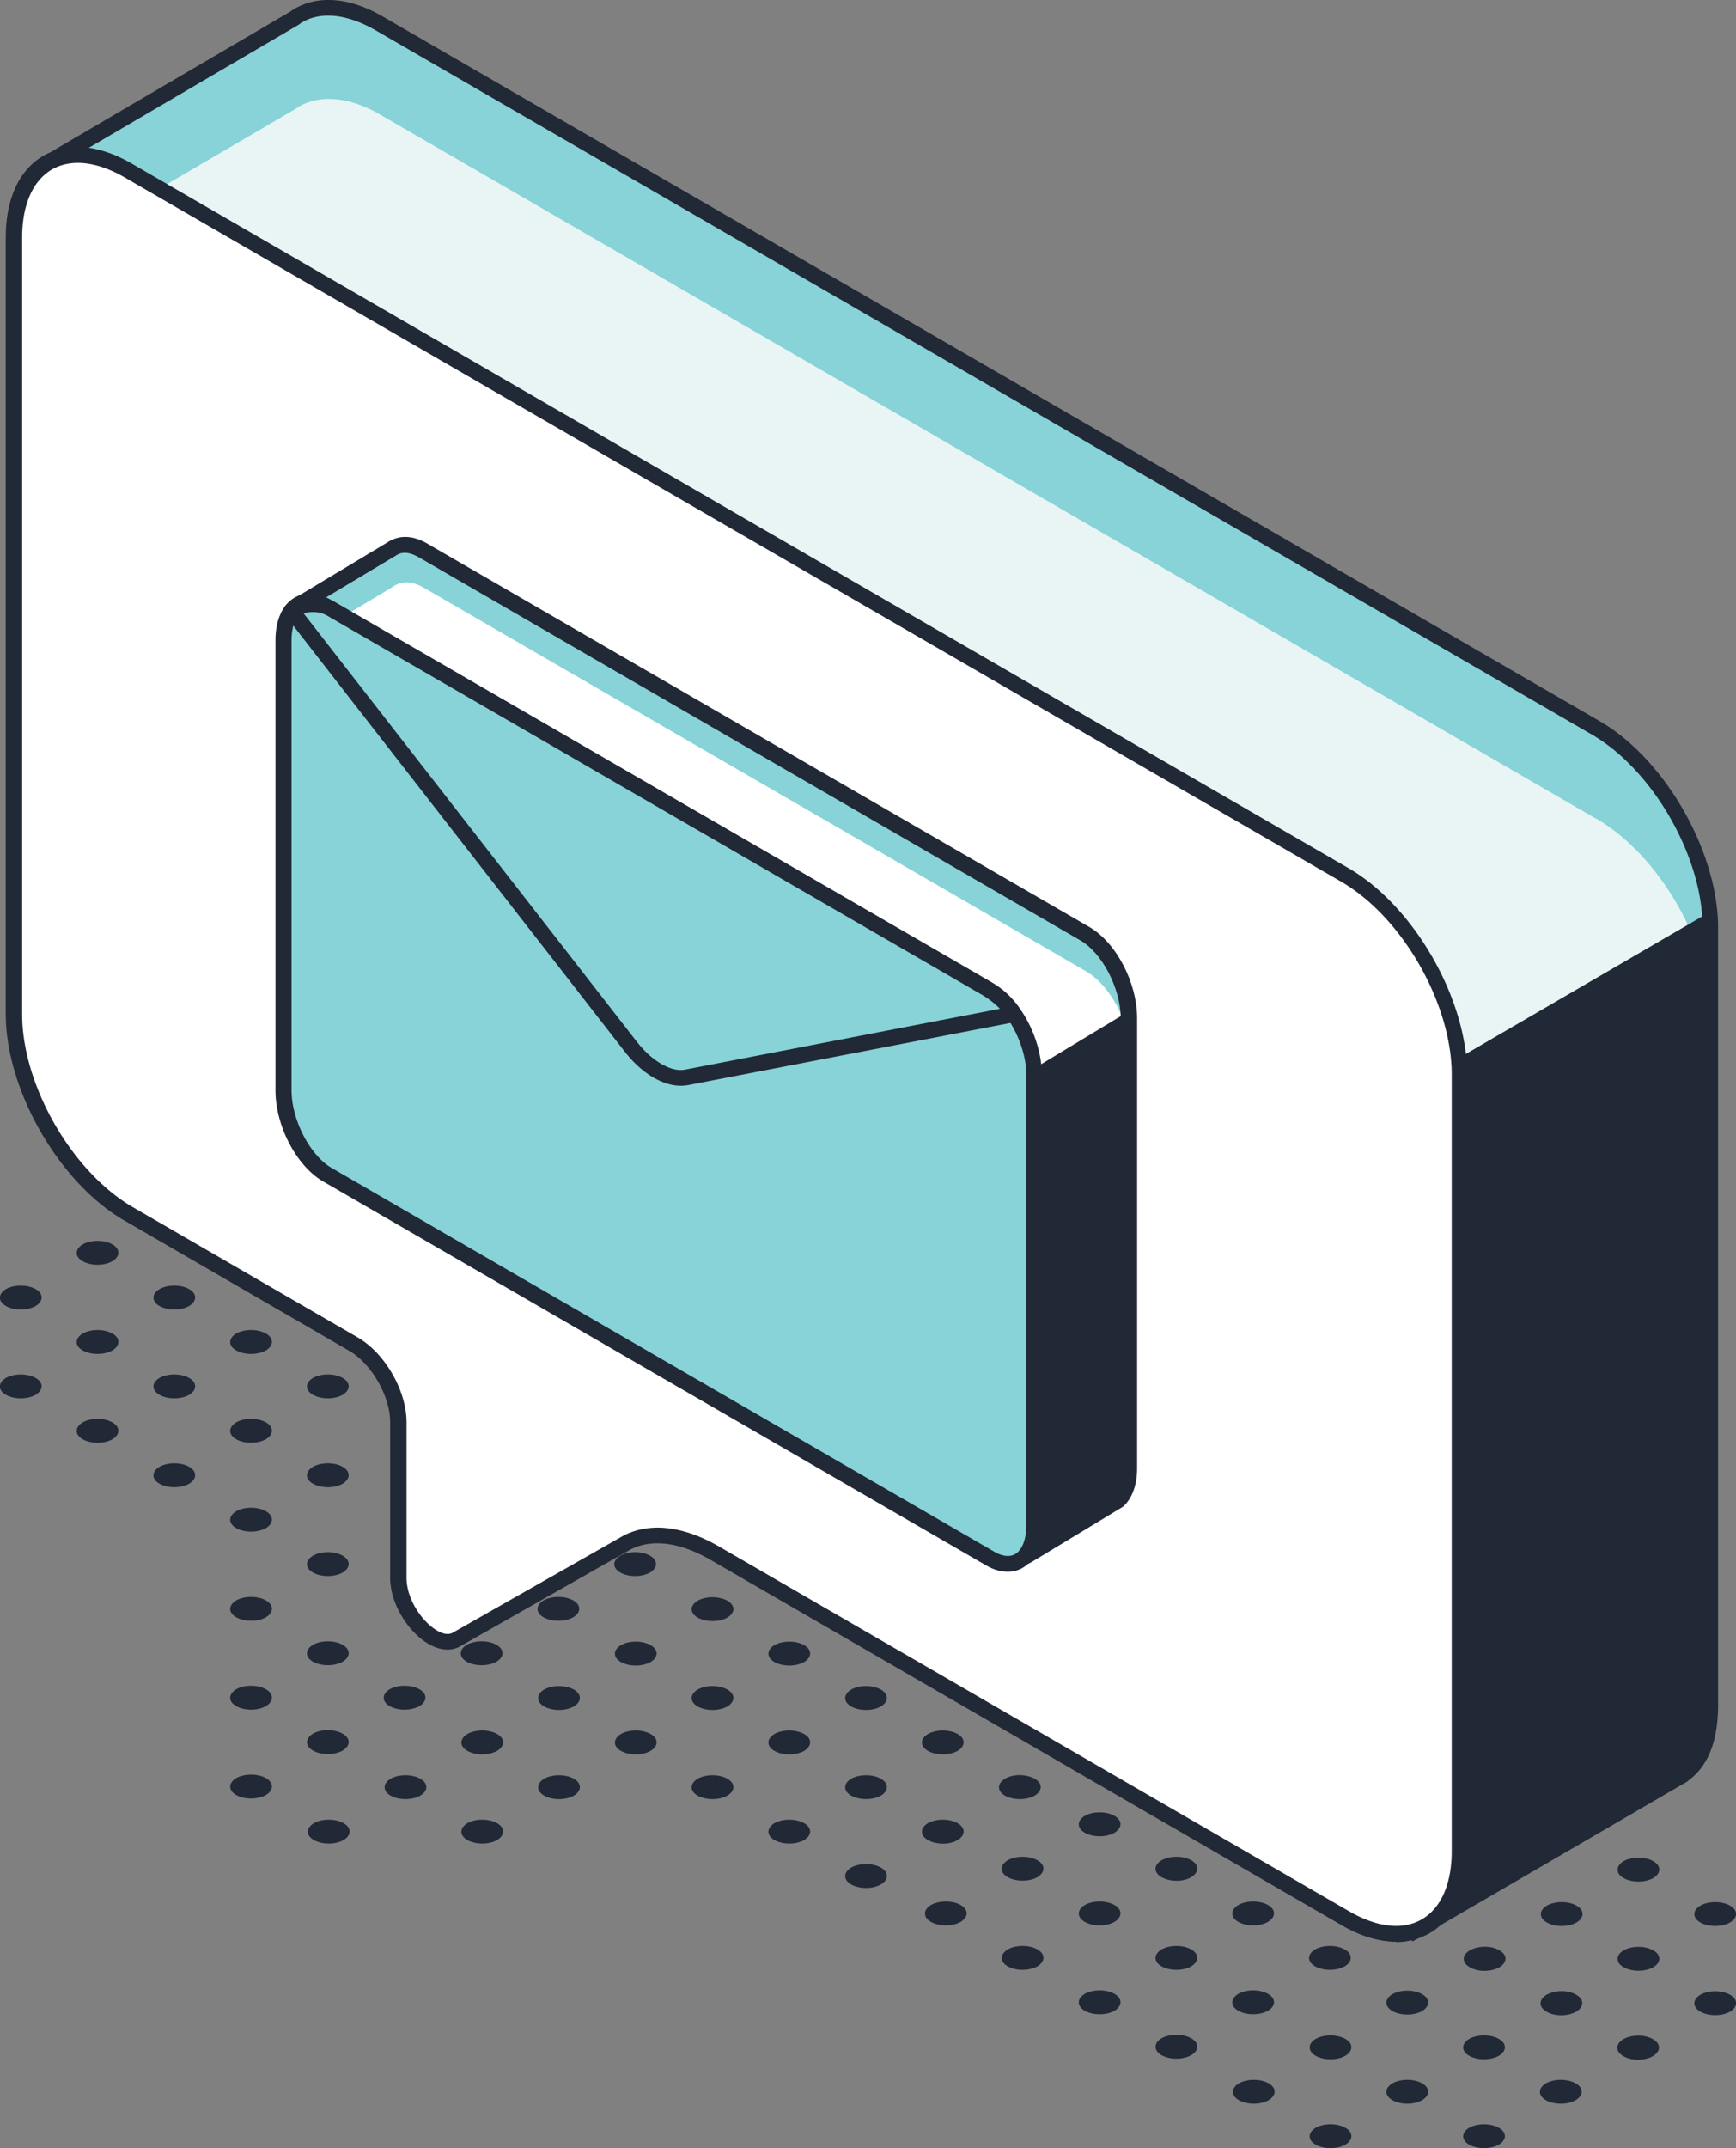 <svg xmlns="http://www.w3.org/2000/svg" width="114" height="141" fill="none"><rect width="100%" height="100%" fill="#808080" stroke="none"/><g clip-path="url(#a)"><path fill="#212836" d="M57.837 122.584c.538.299.538.799 0 1.118-.538.3-1.395.3-1.933 0s-.538-.799 0-1.118c.538-.3 1.395-.3 1.933 0Zm5.04-2.917c.538.3.538.799 0 1.119-.538.319-1.394.299-1.932 0-.538-.3-.538-.799 0-1.119.538-.299 1.394-.299 1.932 0Zm5.061-2.916c.538.3.538.799 0 1.119-.538.299-1.395.299-1.933 0-.538-.3-.538-.799 0-1.119.538-.32 1.395-.3 1.933 0Zm-15.142 2.916c.538.3.538.799 0 1.119-.538.299-1.394.299-1.932 0-.538-.3-.538-.799 0-1.119.538-.299 1.394-.299 1.932 0Zm5.041-2.916c.538.3.538.799 0 1.119-.538.299-1.395.299-1.933 0-.538-.3-.538-.799 0-1.119.538-.3 1.395-.3 1.933 0Zm5.04-2.936c.538.299.538.799 0 1.118-.538.3-1.394.3-1.932 0-.538-.299-.538-.799 0-1.118.538-.3 1.394-.3 1.932 0Zm-15.121 2.936c.538.3.538.799 0 1.119-.538.299-1.395.299-1.933 0-.538-.3-.538-.799 0-1.119.538-.3 1.395-.3 1.933 0Zm5.04-2.936c.538.299.538.799 0 1.118-.538.3-1.394.3-1.932 0-.538-.299-.538-.799 0-1.118.538-.3 1.394-.3 1.932 0Zm5.041-2.917c.538.3.538.799 0 1.119-.538.3-1.395.3-1.933 0s-.538-.799 0-1.119c.538-.299 1.395-.299 1.933 0Zm-25.203 8.769c.538.3.538.799 0 1.119-.538.299-1.395.299-1.933 0-.537-.3-.537-.799 0-1.119.538-.299 1.395-.299 1.933 0Zm5.041-2.916c.538.3.538.799 0 1.119-.538.299-1.395.299-1.933 0-.538-.3-.538-.799 0-1.119.538-.3 1.395-.3 1.933 0Zm5.04-2.936c.538.299.538.799 0 1.118-.538.3-1.395.3-1.932 0-.538-.299-.538-.799 0-1.118.538-.3 1.394-.3 1.932 0Zm5.041-2.917c.538.3.538.799 0 1.119-.538.3-1.395.3-1.933 0s-.538-.799 0-1.119c.538-.299 1.395-.299 1.933 0Zm5.04-2.916c.538.3.538.799 0 1.119-.538.299-1.394.299-1.932 0-.538-.3-.538-.799 0-1.119.538-.299 1.394-.299 1.932 0Zm-30.243 11.685c.538.3.538.799 0 1.119-.538.299-1.395.299-1.933 0-.538-.3-.538-.799 0-1.119.538-.299 1.395-.299 1.933 0Zm5.04-2.916c.538.3.538.799 0 1.119-.537.299-1.394.299-1.932 0-.538-.3-.538-.799 0-1.119.538-.3 1.395-.3 1.932 0Zm5.041-2.936c.538.299.538.799 0 1.118-.538.3-1.395.3-1.933 0-.537-.299-.537-.799 0-1.118.538-.3 1.395-.3 1.933 0Zm5.041-2.917c.538.3.538.799 0 1.119-.538.3-1.395.3-1.933 0s-.538-.799 0-1.119c.538-.299 1.395-.299 1.933 0Zm5.04-2.916c.538.3.538.799 0 1.119-.538.299-1.395.299-1.932 0-.538-.3-.538-.799 0-1.119.538-.299 1.394-.299 1.932 0Zm5.041-2.916c.538.3.538.799 0 1.118-.538.3-1.395.3-1.933 0-.538-.299-.538-.799 0-1.118.538-.3 1.395-.3 1.933 0Zm-30.303 11.645c.538.3.538.799 0 1.119-.538.299-1.395.299-1.933 0-.538-.3-.538-.799 0-1.119.538-.3 1.395-.3 1.933 0Zm5.04-2.916c.538.299.538.799 0 1.118-.538.3-1.394.3-1.932 0-.538-.299-.538-.799 0-1.118.538-.3 1.394-.3 1.932 0Zm5.041-2.917c.538.3.538.799 0 1.119-.538.3-1.395.3-1.933 0s-.538-.799 0-1.119c.538-.299 1.395-.299 1.933 0Zm5.06-2.916c.538.3.538.799 0 1.119-.538.299-1.395.299-1.932 0-.538-.3-.538-.799 0-1.119.538-.299 1.394-.299 1.932 0Zm5.041-2.916c.538.3.538.799 0 1.119-.538.299-1.395.299-1.933 0-.538-.3-.538-.799 0-1.119.538-.3 1.395-.3 1.933 0Zm5.04-2.936c.538.299.538.799 0 1.118-.538.3-1.394.3-1.932 0-.538-.299-.538-.799 0-1.118.538-.3 1.394-.3 1.932 0Zm-25.222 8.768c.538.3.538.799 0 1.119-.538.3-1.395.3-1.933 0s-.538-.799 0-1.119c.538-.299 1.395-.299 1.933 0Zm5.04-2.916c.538.3.538.799 0 1.119-.538.299-1.394.299-1.932 0-.538-.3-.538-.799 0-1.119.538-.299 1.394-.299 1.932 0Zm-5.04-2.916c.538.3.538.799 0 1.119-.538.299-1.395.299-1.933 0-.538-.3-.538-.799 0-1.119.538-.3 1.395-.3 1.933 0Zm5.04-2.936c.538.299.538.799 0 1.118-.538.3-1.394.3-1.932 0-.538-.299-.538-.799 0-1.118.538-.3 1.394-.3 1.932 0Zm-5.04-2.917c.538.3.538.8 0 1.119-.538.3-1.395.3-1.933 0s-.538-.799 0-1.119c.538-.3 1.395-.3 1.933 0Zm5.04-2.916c.538.3.538.8 0 1.119-.538.3-1.394.3-1.932 0s-.538-.8 0-1.119c.538-.3 1.394-.3 1.932 0Zm-10.081 0c.538.3.538.8 0 1.119-.538.3-1.395.3-1.932 0-.538-.3-.538-.8 0-1.119.537-.3 1.394-.3 1.932 0Zm5.041-2.917c.538.3.538.8 0 1.12-.538.299-1.395.299-1.933 0-.538-.3-.538-.8 0-1.12.538-.299 1.395-.299 1.933 0Zm5.04-2.915c.538.3.538.799 0 1.118-.538.3-1.394.3-1.932 0s-.538-.799 0-1.118c.538-.3 1.394-.3 1.932 0ZM7.372 93.36c.537.3.537.8 0 1.12-.538.299-1.395.299-1.933 0-.538-.3-.538-.8 0-1.12.538-.299 1.395-.299 1.933 0Zm5.04-2.915c.538.3.538.799 0 1.118-.538.3-1.395.3-1.932 0-.538-.3-.538-.799 0-1.118.537-.3 1.394-.3 1.932 0Zm5.041-2.917c.538.3.538.8 0 1.119-.538.3-1.395.3-1.933 0s-.538-.8 0-1.119c.538-.3 1.395-.3 1.933 0ZM2.331 90.445c.538.3.538.799 0 1.118-.538.3-1.395.3-1.933 0-.537-.3-.537-.799 0-1.118.538-.3 1.395-.3 1.933 0Zm5.041-2.917c.537.3.537.8 0 1.119-.538.3-1.395.3-1.933 0s-.538-.8 0-1.119c.538-.3 1.395-.3 1.933 0Zm5.04-2.916c.538.3.538.799 0 1.119-.538.3-1.395.3-1.932 0-.538-.3-.538-.8 0-1.119.537-.3 1.394-.3 1.932 0Zm-10.081 0c.538.3.538.799 0 1.119-.538.3-1.395.3-1.933 0-.537-.3-.537-.8 0-1.119.538-.3 1.395-.3 1.933 0Zm5.041-2.936c.537.3.537.799 0 1.118-.538.3-1.395.3-1.933 0s-.538-.799 0-1.118c.538-.3 1.395-.3 1.933 0Zm91.048 57.986c.538.299.538.799 0 1.118-.538.3-1.395.3-1.933 0-.537-.299-.537-.799 0-1.118.538-.3 1.395-.3 1.933 0Zm5.041-2.917c.538.3.538.799 0 1.119-.538.3-1.395.3-1.933 0s-.538-.799 0-1.119c.538-.299 1.395-.299 1.933 0Zm-15.122 2.917c.538.299.538.799 0 1.118-.538.3-1.395.3-1.933 0-.537-.299-.537-.799 0-1.118.538-.3 1.395-.3 1.933 0Zm5.041-2.917c.538.3.538.799 0 1.119-.538.3-1.395.3-1.933 0s-.538-.799 0-1.119c.538-.299 1.395-.299 1.933 0Zm5.04-2.916c.538.3.538.799 0 1.119-.538.299-1.395.299-1.933 0-.537-.3-.537-.799 0-1.119.538-.299 1.395-.299 1.933 0Zm-15.122 2.916c.538.3.538.799 0 1.119-.538.3-1.394.3-1.932 0s-.538-.799 0-1.119c.538-.299 1.394-.299 1.932 0Zm5.041-2.916c.538.3.538.799 0 1.119-.538.299-1.395.299-1.933 0-.537-.3-.537-.799 0-1.119.538-.299 1.395-.299 1.933 0Zm5.041-2.936c.538.3.538.799 0 1.118-.538.3-1.395.3-1.933 0-.538-.299-.538-.798 0-1.118.538-.3 1.395-.3 1.933 0Zm-15.162 2.896c.538.3.538.799 0 1.119-.538.299-1.395.299-1.933 0-.537-.3-.537-.799 0-1.119.538-.299 1.395-.299 1.933 0Zm5.041-2.916c.537.3.537.799 0 1.119-.538.299-1.395.299-1.933 0-.538-.3-.538-.799 0-1.119.538-.3 1.395-.3 1.933 0Zm5.041-2.916c.537.299.537.799 0 1.118-.539.3-1.395.3-1.933 0-.538-.299-.538-.799 0-1.118.538-.3 1.394-.3 1.932 0Zm-15.123 2.916c.538.3.538.799 0 1.119-.537.299-1.394.299-1.932 0-.538-.3-.538-.799 0-1.119.538-.3 1.395-.3 1.932 0Zm5.041-2.916c.538.299.538.799 0 1.118-.538.3-1.395.3-1.933 0-.537-.299-.537-.799 0-1.118.538-.3 1.395-.3 1.933 0Zm5.041-2.917c.537.3.537.799 0 1.119-.538.3-1.395.3-1.933 0s-.538-.799 0-1.119c.538-.299 1.395-.299 1.933 0Zm-15.142 2.917c.538.299.538.799 0 1.118-.538.3-1.395.3-1.933 0-.537-.299-.537-.799 0-1.118.538-.3 1.395-.3 1.933 0Zm5.06-2.917c.538.3.538.799 0 1.119-.537.3-1.394.3-1.932 0s-.538-.799 0-1.119c.538-.299 1.395-.299 1.932 0Zm5.041-2.936c.538.3.538.799 0 1.119-.538.319-1.395.299-1.933 0-.537-.3-.537-.799 0-1.119.538-.299 1.395-.299 1.933 0Zm-15.141 2.936c.537.3.537.799 0 1.119-.538.3-1.395.3-1.933 0s-.538-.799 0-1.119c.538-.299 1.395-.299 1.933 0Zm5.04-2.936c.538.3.538.799 0 1.119-.538.299-1.395.299-1.933 0-.537-.3-.537-.799 0-1.119.538-.299 1.395-.299 1.933 0Zm5.06-2.916c.538.299.538.799 0 1.118-.537.3-1.394.3-1.932 0-.538-.299-.538-.799 0-1.118.538-.3 1.395-.3 1.932 0Zm-10.26-10.067c-.538.299-1.395.319-1.932 0-.538-.3-.538-.799 0-1.119.538-.299 2.47.799 1.932 1.119Zm-5.04-2.917c-.538.3-1.395.32-1.933 0-.538-.299-.538-.799 0-1.118.538-.3 2.47.799 1.933 1.118Zm-5.041-2.916c-.538.3-1.395.32-1.932 0-.538-.299-.538-.799 0-1.118.537-.3 2.47.799 1.932 1.118Zm-5.08-2.956c-.538.3-1.395.32-1.933 0-.538-.3-.538-.8 0-1.119.538-.3 2.47.799 1.933 1.119Zm58.853 33.517c.537-.299 1.394-.319 1.932 0 .538.3.538.799 0 1.119-.538.299-1.395.319-1.932 0-.538-.3-.538-.799 0-1.119Zm6.992-2.916c.538.3.538.799 0 1.118-.537.3-1.394.3-1.932 0-.538-.299-.538-.799 0-1.118.538-.3 1.395-.3 1.932 0Zm-12.033 0c.538-.3 1.395-.32 1.932 0 .538.3.538.799 0 1.118-.537.3-1.394.32-1.932 0-.538-.299-.538-.799 0-1.118Zm6.993-2.916c.538.299.538.799 0 1.118-.538.3-1.395.3-1.933 0-.538-.299-.538-.799 0-1.118.538-.3 1.395-.3 1.933 0Zm5.04-2.937c.538.3.538.799 0 1.119-.537.3-1.394.3-1.932 0s-.538-.799 0-1.119c.538-.299 1.395-.299 1.932 0Zm-17.074 2.937c.538-.3 1.395-.32 1.933 0 .538.299.538.799 0 1.118-.538.3-1.395.32-1.933 0-.537-.299-.537-.799 0-1.118Zm6.993-2.937c.538.3.538.799 0 1.119-.537.3-1.394.3-1.932 0s-.538-.799 0-1.119c.538-.299 1.395-.299 1.932 0Zm5.041-2.916c.538.3.538.799 0 1.119-.538.299-1.395.299-1.933 0-.538-.3-.538-.799 0-1.119.538-.3 1.395-.3 1.933 0Zm-15.181 4.015c-.538.3-1.395.32-1.933 0s-.538-.799 0-1.119c.538-.299 2.47.799 1.933 1.119Zm5.04-4.035c.538.3.538.799 0 1.119-.538.299-1.395.299-1.933 0-.537-.3 1.395-1.419 1.933-1.119Zm-10.081 1.119c-.538.299-1.395.319-1.933 0-.537-.3-.537-.799 0-1.119.538-.299 2.471.799 1.933 1.119Zm-5.041-2.917c-.538.3-1.394.32-1.932 0-.538-.299-.538-.799 0-1.118.538-.3 2.47.799 1.932 1.118Zm-5.04-2.936c-.538.3-1.395.32-1.933 0-.538-.299-.538-.799 0-1.118.538-.3 2.47.799 1.933 1.118Z"/><path fill="#87D3D7" d="M104.796 47.779 24.924 1.538C22.99.419 21.218.26 19.884.878c-.18.08-.36.2-.539.32l-15.52 9.089a.474.474 0 0 0 .04.839l7.71 3.375 5.798 8.01v34.416c0 4.834 3.367 10.707 7.53 13.104l14.764 8.549c1.614.938 2.948 3.236 2.948 5.113V93.92c0 2.317 2.391 4.874 3.806 4.055l11.037-6.272c1.574-.899 3.706-.68 5.917.6l7.85 4.533 21.676 29.922 17.573-10.227.139-.12c1.136-.879 1.694-2.357 1.694-4.554V60.882c0-4.834-3.367-10.706-7.531-13.103h.02Z"/><path fill="#E9F4F5" d="M104.835 53.751 24.944 7.511c-1.933-1.12-3.706-1.279-5.04-.66-.18.08-.36.2-.539.32l-10.34 6.052 2.59 1.139 5.798 8.01v34.416c0 4.833 3.367 10.706 7.53 13.103l14.764 8.549c1.614.939 2.948 3.236 2.948 5.113V93.78c0 2.317 2.391 4.874 3.806 4.055l11.037-6.272c1.574-.899 3.706-.679 5.917.6l7.85 4.534 21.676 29.921 17.572-10.227.14-.119c1.136-.879 1.693-2.357 1.693-4.555V66.835c0-4.834-3.367-10.707-7.531-13.104l.02.02Z"/><path fill="#212836" d="M94.854 70.05c-3.208 1.279-25.482 5.334-54.33 9.329 1.215 1.118 2.091 2.936 2.091 4.454V94.06c0 2.317 2.391 4.874 3.806 4.055l11.037-6.272c1.574-.9 3.706-.68 5.917.599l7.85 4.534 21.677 29.922 17.572-10.227.139-.12c1.136-.879 1.694-2.357 1.694-4.554V61.022c0-.38-.02-.759-.06-1.139L94.834 70.011l.02.04Z"/><path fill="#212836" d="M92.762 127.437 70.886 97.236l-7.75-4.494c-2.072-1.199-3.984-1.399-5.399-.6L46.7 98.414c-.598.34-1.335.28-2.092-.16-1.235-.719-2.51-2.536-2.51-4.354V83.673c0-1.678-1.236-3.815-2.69-4.654L24.645 70.47c-4.284-2.477-7.79-8.569-7.79-13.563V22.671l-5.618-7.75-7.591-3.316a1.052 1.052 0 0 1-.598-.839.953.953 0 0 1 .478-.899L19.066.76c.16-.12.359-.24.578-.34 1.554-.739 3.507-.499 5.519.68l79.892 46.24c4.283 2.477 7.77 8.57 7.77 13.563v50.975c0 2.357-.618 3.975-1.893 4.954l-.12.1-18.05 10.506ZM59.63 90.624c1.235 0 2.61.42 4.004 1.219l8.01 4.694 21.397 29.542 17.253-10.067c1.016-.779 1.514-2.137 1.514-4.155V60.882c0-4.654-3.267-10.346-7.271-12.664L24.645 1.978c-1.713-.98-3.327-1.219-4.563-.64a2.19 2.19 0 0 0-.458.28l-15.54 9.108 7.83 3.336.08.12 5.897 8.15v34.575c0 4.654 3.267 10.347 7.272 12.664l14.763 8.55c1.773 1.018 3.207 3.515 3.207 5.552V93.9c0 1.418 1.036 2.896 1.993 3.456.299.18.717.34 1.056.14l11.037-6.272c.717-.42 1.554-.62 2.43-.62l-.02.02Z"/><path fill="#fff" d="m8.447 11.186 79.892 46.24c4.164 2.398 7.531 8.27 7.531 13.104v50.975c0 4.834-3.367 6.811-7.531 4.394l-41.42-23.969c-2.212-1.279-4.343-1.498-5.917-.599l-11.038 6.272c-1.414.799-3.805-1.758-3.805-4.055V93.341c0-1.898-1.315-4.195-2.949-5.134L8.447 79.658c-4.164-2.397-7.53-8.27-7.53-13.103V15.6c0-4.834 3.366-6.811 7.53-4.394v-.02Z"/><path fill="#212836" d="M91.686 127.457c-1.116 0-2.35-.359-3.606-1.098l-41.42-23.97c-2.072-1.198-3.985-1.418-5.4-.599l-11.037 6.272c-.597.34-1.334.28-2.092-.16-1.235-.719-2.51-2.537-2.51-4.354V93.341c0-1.698-1.235-3.835-2.69-4.674l-14.763-8.55C3.885 77.642.378 71.55.378 66.556V15.6c0-2.537.877-4.454 2.471-5.373 1.594-.919 3.646-.74 5.818.52l79.891 46.24c4.284 2.477 7.79 8.57 7.79 13.563v50.975c0 2.537-.876 4.454-2.47 5.373a4.398 4.398 0 0 1-2.212.579l.02-.02Zm-48.513-27.185c1.236 0 2.61.419 4.005 1.218l41.42 23.97c1.833 1.058 3.526 1.258 4.782.519 1.255-.739 1.952-2.317 1.952-4.474V70.53c0-4.654-3.247-10.347-7.272-12.664L8.188 11.646c-1.833-1.06-3.526-1.24-4.781-.52-1.255.739-1.953 2.317-1.953 4.474v50.975c0 4.654 3.268 10.347 7.272 12.664l14.763 8.549c1.793 1.039 3.208 3.496 3.208 5.573v10.207c0 1.418 1.036 2.896 1.992 3.455.3.18.718.34 1.056.14l11.038-6.272c.717-.419 1.554-.619 2.43-.619h-.04Z"/><path fill="#87D3D7" d="M74.134 66.835c0-2.138-1.295-4.614-2.889-5.553L27.733 36.094c-.757-.44-1.454-.44-1.972-.08-.02 0-.04.02-.06.04l-5.818 3.495s-.04.06 0 .1l5 6.672v21.512c0 2.138 1.296 4.615 2.89 5.553l30.721 17.778 8.07 10.766a.686.686 0 0 0 .896.18l5.957-3.596c.458-.42.737-1.138.737-2.137V66.835h-.02Z"/><path fill="#fff" d="M24.944 48.798v20.114c.319 1.858 1.454 3.715 2.789 4.494l30.721 17.778 8.07 10.766a.686.686 0 0 0 .896.18l5.957-3.596c.458-.42.737-1.138.737-2.137V68.253c-.319-1.858-1.454-3.715-2.79-4.494L27.814 38.57c-.757-.44-1.455-.44-1.973-.08-.02 0-.04.02-.06.04l-4.701 2.816 3.745 4.994v2.297l.1.14.02.02Z"/><path fill="#212836" d="M68.217 69.97a.68.68 0 0 1-.897-.18l-42.436-4.953v2.837c0 2.137 1.295 4.614 2.889 5.552l30.721 17.778 8.07 10.766c.218.28.597.36.896.18l5.957-3.596c.458-.42.737-1.138.737-2.137V66.675c0-.1 0-.2-.02-.3l-5.957 3.596h.04Z"/><path fill="#212836" d="M67.081 102.749c-.359 0-.717-.16-.956-.48l-8.01-10.686-30.641-17.737c-1.773-1.019-3.148-3.656-3.148-5.993V46.501l-5.04-6.732.08-.5.238-.159 5.818-3.495c.777-.52 1.673-.48 2.59.04l43.512 25.187c1.773 1.019 3.148 3.656 3.148 5.993v29.542c0 1.079-.319 1.977-.917 2.517l-6.036 3.655c-.2.12-.419.18-.618.18l-.02.02Zm-46.54-63 4.801 6.412v21.692c0 1.938 1.216 4.275 2.63 5.094l30.88 17.917 8.07 10.766s.14.08.219.04l5.957-3.595c.299-.28.498-.9.498-1.698V66.835c0-1.938-1.215-4.275-2.63-5.094L27.454 36.553c-.398-.22-.956-.42-1.434-.1l-5.5 3.296h.02Z"/><path fill="#87D3D7" d="M65.01 102.309 21.496 77.121c-1.594-.918-2.889-3.415-2.889-5.552V42.026c0-2.137 1.295-3.116 2.89-2.197l43.511 25.188c1.594.919 2.889 3.416 2.889 5.553v29.542c0 2.137-1.295 3.116-2.889 2.197Z"/><path fill="#212836" d="M66.165 103.168c-.459 0-.937-.14-1.415-.419L21.238 77.561c-1.773-1.019-3.148-3.655-3.148-5.992V42.026c0-1.318.458-2.337 1.255-2.796.698-.4 1.554-.34 2.411.16l43.512 25.188c1.773 1.018 3.148 3.655 3.148 5.992v29.542c0 1.318-.458 2.337-1.255 2.797a1.91 1.91 0 0 1-.996.259ZM20.36 40.008a1 1 0 0 0-.478.12c-.458.26-.737.98-.737 1.898V71.57c0 1.937 1.215 4.274 2.63 5.093l43.512 25.188c.379.22.916.419 1.375.16.458-.26.737-.979.737-1.898V70.57c0-1.938-1.215-4.275-2.63-5.094L21.258 40.288c-.24-.14-.578-.28-.897-.28Z"/><path fill="#87D3D7" d="M41.38 68.672c1.136 1.478 2.57 2.277 3.686 2.058l21.497-4.155c-.319-.6-1.116-1.298-1.773-1.678L21.716 39.97c-1.036-.6-2.39-.16-2.57.12L41.38 68.652v.02Z"/><path fill="#212836" d="M44.708 71.269c-1.216 0-2.61-.839-3.726-2.297L18.529 40.129l.179-.3c.339-.56 2.012-1.039 3.267-.32l43.075 24.93c.717.42 1.594 1.158 1.972 1.897l.32.62-22.175 4.274c-.16.02-.32.04-.478.04h.02Zm-24.765-31 21.856 28.084c.996 1.298 2.29 2.037 3.187 1.857l20.68-3.995a6.023 6.023 0 0 0-1.115-.879L21.477 40.409c-.518-.3-1.116-.26-1.514-.16l-.02.02Z"/></g><defs><clipPath id="a"><path fill="#fff" d="M0 0h114v141H0z"/></clipPath></defs></svg>